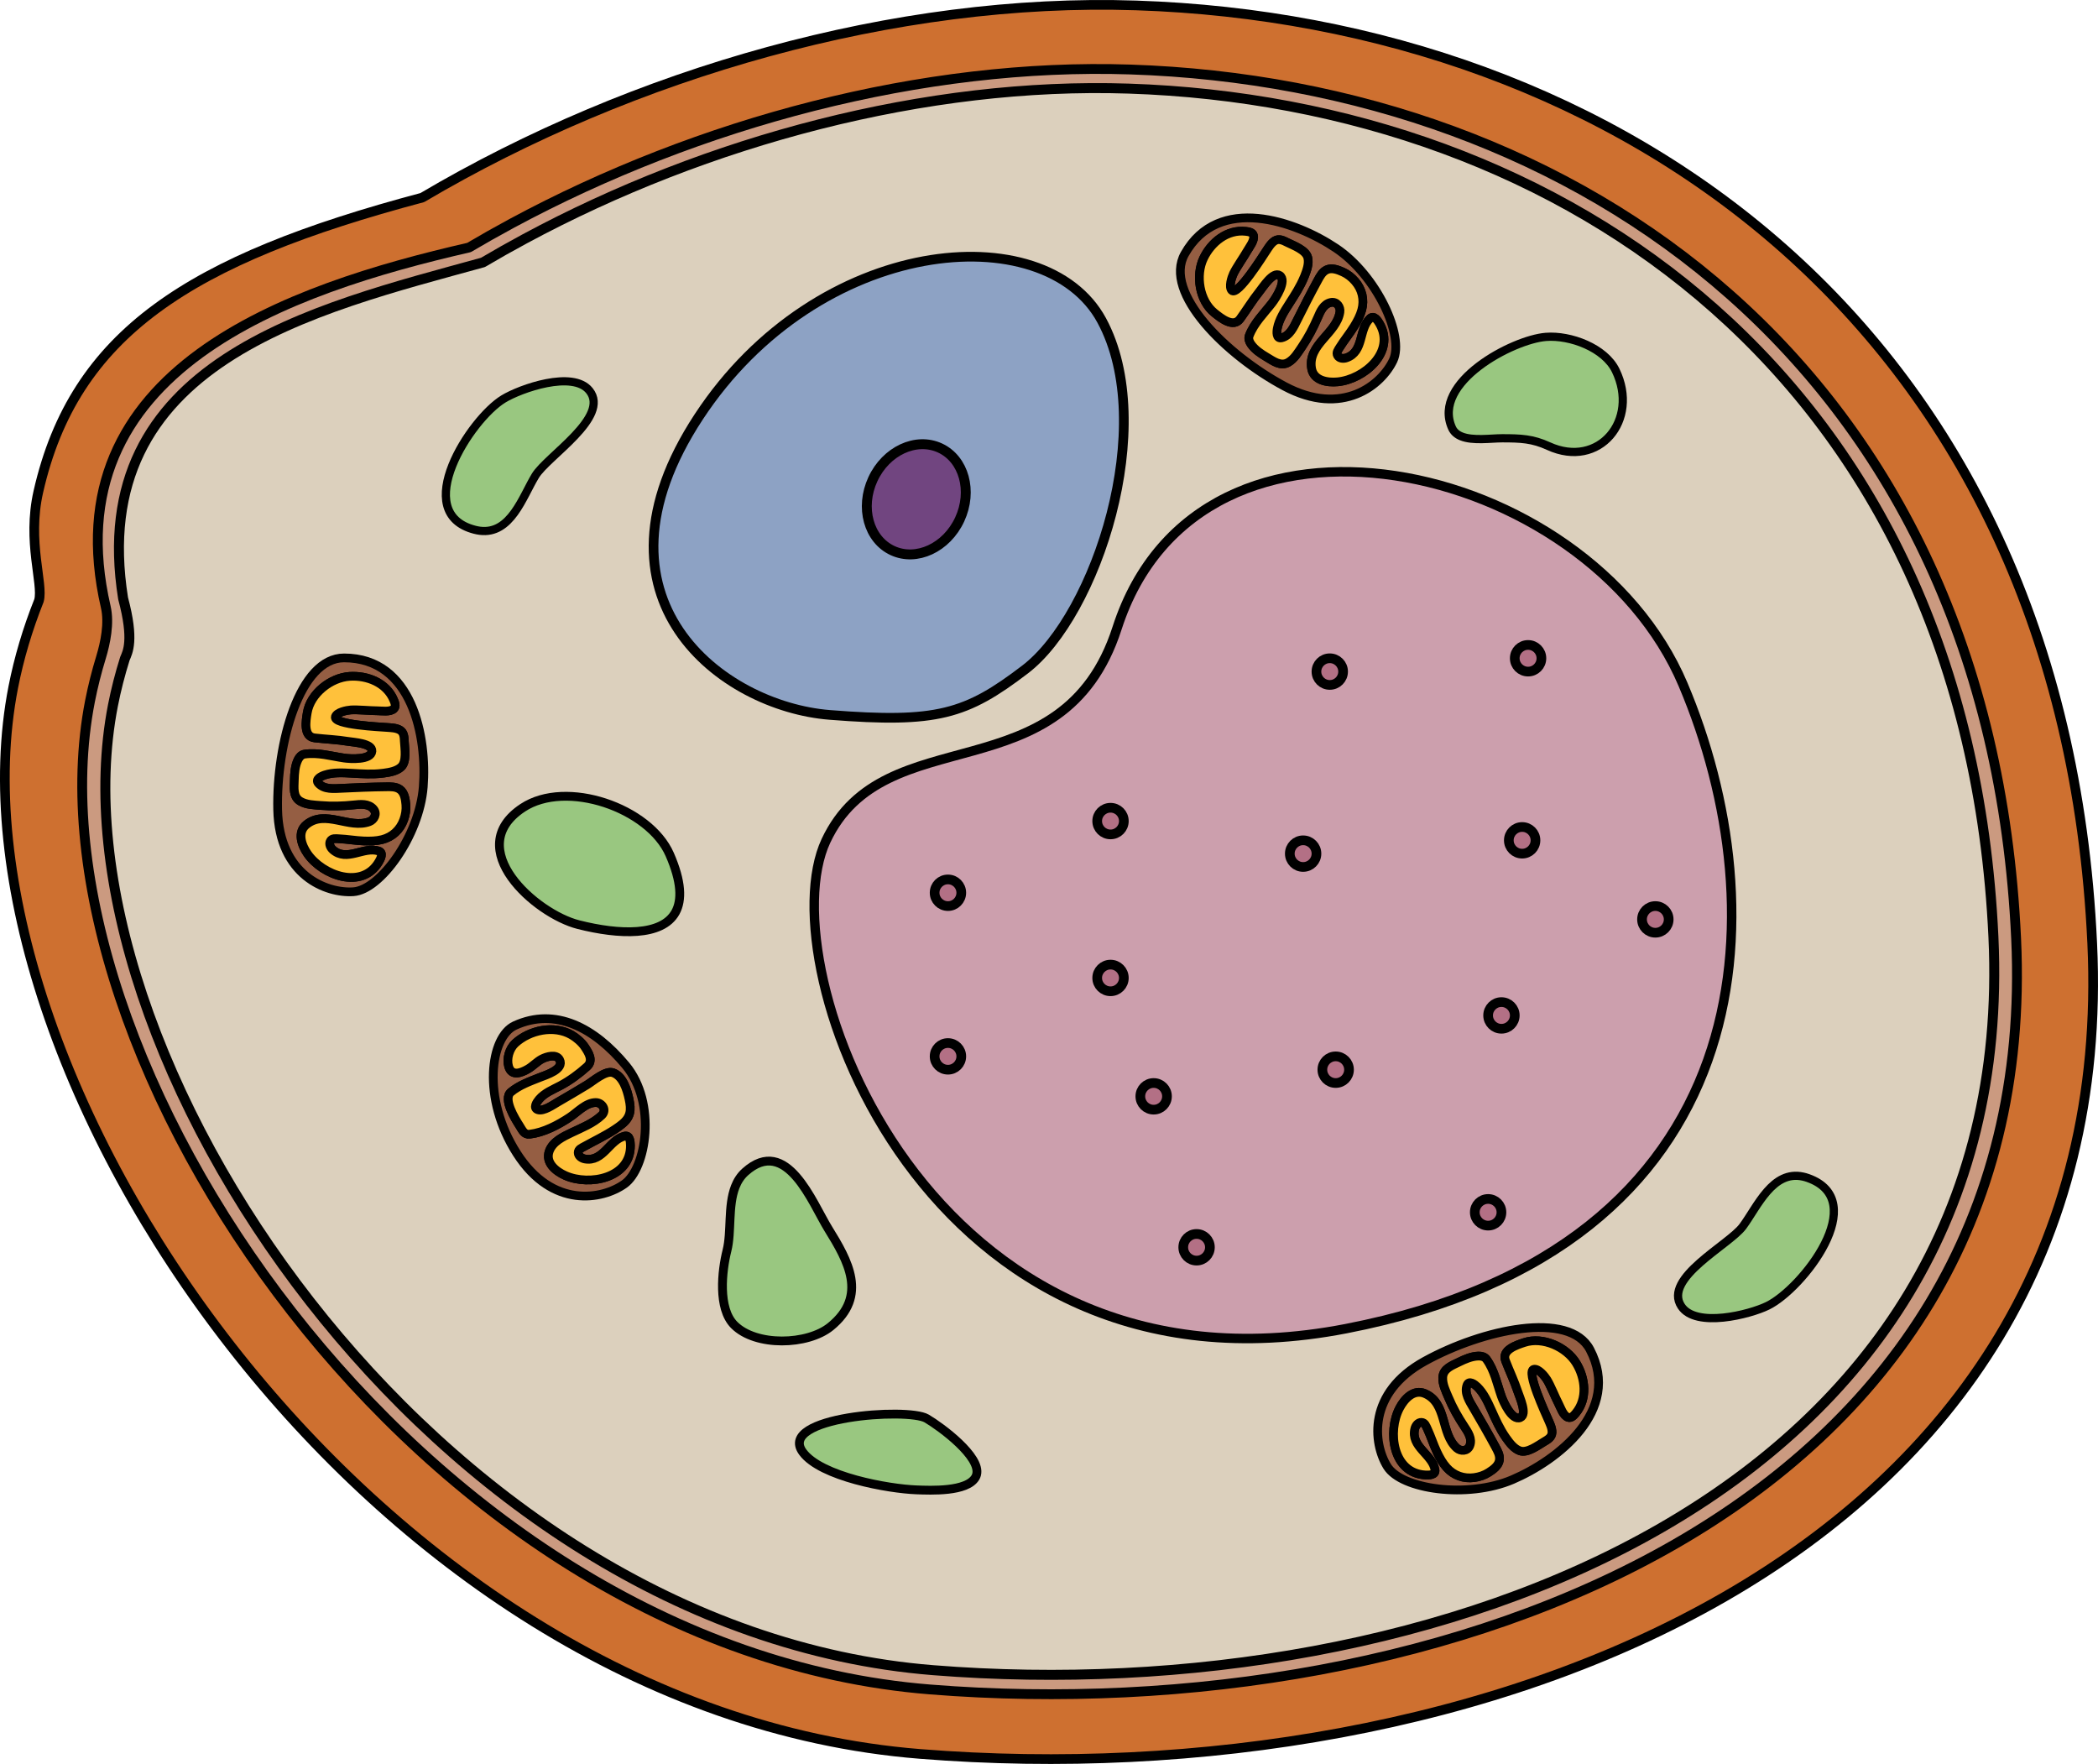 <?xml version="1.0" encoding="utf-8"?>
<!-- Generator: Adobe Illustrator 16.0.0, SVG Export Plug-In . SVG Version: 6.00 Build 0)  -->
<!DOCTYPE svg PUBLIC "-//W3C//DTD SVG 1.1//EN" "http://www.w3.org/Graphics/SVG/1.1/DTD/svg11.dtd">
<svg version="1.1" id="Layer_1" xmlns="http://www.w3.org/2000/svg" xmlns:xlink="http://www.w3.org/1999/xlink" x="0px" y="0px"
	 width="216.508px" height="182.034px" viewBox="0 0 216.508 182.034" enable-background="new 0 0 216.508 182.034"
	 xml:space="preserve">
<g>
	<path fill="#CE7030" stroke="#000000" stroke-linecap="round" stroke-linejoin="round" stroke-miterlimit="10" d="M215.912,97.352
		c-2.971-63.711-49.026-95.156-98.666-96.793c-24.82-0.818-51.863,6.947-73.664,19.83C19.566,26.777,7.676,34.396,3.958,50.739
		c-1.184,5.2,0.535,9.484,0.064,11.238c-0.584,1.466-1.099,2.944-1.542,4.435s-0.814,2.991-1.111,4.503
		C-6.303,110.049,37.775,176.429,94.93,181C152.081,185.571,218.884,161.065,215.912,97.352z"/>
	
		<path fill="#CB9A80" stroke="#000000" stroke-width="1.015" stroke-linecap="round" stroke-linejoin="round" stroke-miterlimit="10" d="
		M208.058,96.849c-2.751-59.027-45.423-88.161-91.412-89.677c-21.353-0.705-44.482,5.449-63.849,15.887
		c-1.49,0.804-2.957,1.632-4.399,2.484c-18.445,4.229-43.153,12.549-37.48,37.111c0.376,1.652-0.039,3.689-0.495,5.184
		c-0.457,1.492-0.837,2.999-1.135,4.516c-7.108,36.258,33.73,97.759,86.682,101.992C148.92,178.582,210.811,155.877,208.058,96.849z
		"/>
	
		<path fill="#DCD0BD" stroke="#000000" stroke-width="1.03" stroke-linecap="round" stroke-linejoin="round" stroke-miterlimit="10" d="
		M205.716,96.696c-2.686-57.629-44.345-86.071-89.244-87.552c-20.847-0.688-43.428,5.32-62.335,15.511
		c-1.455,0.783-2.888,1.593-4.296,2.425c-17.39,4.799-41.05,10.211-37.137,34.674c1.158,4.321,0.466,5.544,0.183,6.218
		c-0.5,1.592-0.912,3.194-1.229,4.811c-6.941,35.398,32.93,95.44,84.627,99.574C147.98,176.491,208.403,154.325,205.716,96.696z"/>
	
		<path fill="#CC9FAD" stroke="#000000" stroke-width="0.976" stroke-linecap="round" stroke-linejoin="round" stroke-miterlimit="10" d="
		M115.278,64.825c-5.61,17.401-23.986,9.035-30.041,21.944c-6.054,12.909,10.353,58.734,53.667,50.345
		c43.313-8.391,44.626-43.244,34.781-66.479C163.842,47.398,123.811,38.363,115.278,64.825z"/>
	<path fill="#8DA2C4" stroke="#000000" stroke-linecap="round" stroke-linejoin="round" stroke-miterlimit="10" d="M105.785,69.089
		c7.353-5.613,13.767-25.188,7.908-36.024s-29.288-8.786-41.59,9.958s2.417,29.874,13.51,30.753S99.706,73.731,105.785,69.089z"/>
	
		<path fill="#99C780" stroke="#000000" stroke-width="0.911" stroke-linecap="round" stroke-linejoin="round" stroke-miterlimit="10" d="
		M100.781,152.177c-0.026,0.099-0.064,0.193-0.117,0.284c-0.877,1.511-4.617,1.344-6.084,1.289
		c-2.883-0.107-9.87-1.347-11.736-3.892c-2.675-3.652,10.837-4.618,12.783-3.475C97.154,147.283,101.26,150.333,100.781,152.177z"/>
	
		<path fill="#99C780" stroke="#000000" stroke-width="0.911" stroke-linecap="round" stroke-linejoin="round" stroke-miterlimit="10" d="
		M69.708,94.146c-1.388,2.505-5.811,2.341-10.021,1.273c-4.435-1.124-12.052-7.883-5.748-12.056
		c4.493-2.974,13.068-0.005,15.177,4.823C70.336,90.983,70.399,92.896,69.708,94.146z"/>
	
		<path fill="#99C780" stroke="#000000" stroke-width="0.911" stroke-linecap="round" stroke-linejoin="round" stroke-miterlimit="10" d="
		M75.874,122.467c0.227-0.58,0.555-1.103,1.035-1.533c4.276-3.828,6.922,3.22,8.569,5.878c2.033,3.282,4.118,6.931,0.235,10.09
		c-2.374,1.931-7.721,2.079-9.951-0.175c-1.689-1.707-1.27-5.57-0.741-7.673C75.508,127.122,75.096,124.457,75.874,122.467z"/>
	
		<path fill="#99C780" stroke="#000000" stroke-width="0.849" stroke-linecap="round" stroke-linejoin="round" stroke-miterlimit="10" d="
		M150.799,45.03c-0.427-0.175-0.767-0.45-0.957-0.874c-2.116-4.709,6.274-9.118,9.684-9.389c2.536-0.202,6.076,1.128,7.213,3.471
		c2.48,5.119-1.723,10.186-6.933,7.799c-1.656-0.759-2.867-0.808-4.787-0.808C153.864,45.229,151.993,45.52,150.799,45.03z"/>
	
		<path fill="#99C780" stroke="#000000" stroke-width="0.845" stroke-linecap="round" stroke-linejoin="round" stroke-miterlimit="10" d="
		M49.516,54.772c-0.167-0.021-0.339-0.055-0.518-0.1c-6.729-1.725-0.465-11.422,2.957-13.503c1.757-1.069,7.162-2.989,8.871-0.856
		c2.181,2.722-4.351,6.763-5.575,8.779C53.914,51.294,52.71,55.18,49.516,54.772z"/>
	
		<path fill="#99C780" stroke="#000000" stroke-width="0.845" stroke-linecap="round" stroke-linejoin="round" stroke-miterlimit="10" d="
		M186.077,121.424c0.164,0.035,0.332,0.084,0.506,0.146c6.547,2.325-0.567,11.417-4.164,13.182c-1.846,0.905-7.402,2.33-8.912,0.052
		c-1.926-2.907,4.943-6.343,6.346-8.24C181.382,124.491,182.932,120.729,186.077,121.424z"/>
	<g>
		<circle fill="#B37085" stroke="#000000" stroke-miterlimit="10" cx="137.229" cy="69.307" r="1.375"/>
		<circle fill="#B37085" stroke="#000000" stroke-miterlimit="10" cx="134.48" cy="88.093" r="1.375"/>
		<circle fill="#B37085" stroke="#000000" stroke-miterlimit="10" cx="114.603" cy="84.733" r="1.375"/>
		<circle fill="#B37085" stroke="#000000" stroke-miterlimit="10" cx="114.603" cy="100.921" r="1.375"/>
		<circle fill="#B37085" stroke="#000000" stroke-miterlimit="10" cx="137.84" cy="110.389" r="1.375"/>
		<circle fill="#B37085" stroke="#000000" stroke-miterlimit="10" cx="157.082" cy="86.719" r="1.375"/>
		<circle fill="#B37085" stroke="#000000" stroke-miterlimit="10" cx="157.694" cy="67.932" r="1.375"/>
		<circle fill="#B37085" stroke="#000000" stroke-miterlimit="10" cx="154.945" cy="104.789" r="1.375"/>
		<circle fill="#B37085" stroke="#000000" stroke-miterlimit="10" cx="170.828" cy="94.879" r="1.375"/>
		<circle fill="#B37085" stroke="#000000" stroke-miterlimit="10" cx="153.57" cy="125.105" r="1.375"/>
		<circle fill="#B37085" stroke="#000000" stroke-miterlimit="10" cx="123.484" cy="128.716" r="1.375"/>
		<circle fill="#B37085" stroke="#000000" stroke-miterlimit="10" cx="119.055" cy="113.138" r="1.375"/>
		<circle fill="#B37085" stroke="#000000" stroke-miterlimit="10" cx="97.826" cy="109.015" r="1.375"/>
		<circle fill="#B37085" stroke="#000000" stroke-miterlimit="10" cx="97.826" cy="92.13" r="1.375"/>
	</g>
	
		<ellipse transform="matrix(0.42 -0.908 0.908 0.42 8.043 115.7)" fill="#714580" stroke="#000000" stroke-width="1.022" stroke-linecap="round" stroke-linejoin="round" stroke-miterlimit="10" cx="94.525" cy="51.559" rx="5.83" ry="4.935"/>
	<g>
		
			<path fill="#955E43" stroke="#000000" stroke-width="0.901" stroke-linecap="round" stroke-linejoin="round" stroke-miterlimit="10" d="
			M137.87,25.613c-4.197-2.812-12.123-5.603-15.609,0.599c-2.253,4.01,4.301,10.447,10.295,13.65
			c5.994,3.201,10.017-0.148,11.213-2.668C144.966,34.676,142.067,28.426,137.87,25.613z M134.596,28.56
			c-0.409,1.011-0.991,1.896-1.577,2.81c-0.49,0.765-1.024,1.604-1.202,2.508c-0.071,0.361-0.126,1.111,0.437,0.984
			c0.869-0.199,1.27-1.143,1.629-1.859c0.681-1.369,1.375-2.724,2.108-4.066c0.229-0.422,0.468-0.883,0.926-1.097
			c0.53-0.247,1.171,0.008,1.667,0.231c0.486,0.219,0.913,0.56,1.26,0.961c0.717,0.832,0.973,1.885,0.686,2.949
			c-0.163,0.603-0.467,1.168-0.791,1.698c-0.453,0.739-1.014,1.408-1.469,2.144c-0.171,0.277-0.417,0.572-0.232,0.879
			c0.182,0.311,0.611,0.33,0.913,0.225c1.832-0.633,1.235-2.953,2.426-4.054c0.42-0.39,0.809,0.218,0.991,0.535
			c1.689,2.93-1.623,5.744-4.336,5.997c-1.063,0.1-2.464-0.131-2.68-1.38c-0.426-2.47,2.582-3.601,2.923-5.815
			c0.083-0.523-0.304-1.119-0.923-1c-0.773,0.148-1.102,0.935-1.377,1.576c-0.451,1.044-0.979,2.053-1.619,2.994
			c-0.396,0.58-0.775,1.244-1.396,1.611c-0.791,0.469-1.564-0.135-2.234-0.531c-0.592-0.349-1.236-0.775-1.63-1.351
			c-0.175-0.255-0.292-0.571-0.174-0.88c0.506-1.307,1.515-2.271,2.353-3.357c0.38-0.492,1.572-2.33,0.787-2.848
			c-0.688-0.452-1.711,1.188-2.093,1.661c-0.715,0.894-1.322,1.89-1.994,2.817c-0.702,0.973-1.994-0.088-2.639-0.604
			c-1.573-1.257-1.976-3.896-1.13-5.652c0.79-1.646,2.436-2.992,4.351-2.771c0.296,0.033,0.71,0.09,0.797,0.429
			c0.131,0.519-0.423,1.185-0.657,1.604c-0.346,0.613-1.115,1.701-1.415,2.34c-0.172,0.364-0.506,1.365-0.162,1.723
			c0.601,0.625,3.222-3.581,3.55-4.071c0.25-0.375,0.506-0.82,0.902-1.06c0.428-0.256,0.873-0.016,1.267,0.18
			c0.651,0.324,1.93,0.779,2.122,1.574c0.15,0.619-0.109,1.324-0.332,1.892C134.615,28.511,134.605,28.536,134.596,28.56z"/>
		
			<path fill="#FFC13B" stroke="#000000" stroke-width="0.901" stroke-linecap="round" stroke-linejoin="round" stroke-miterlimit="10" d="
			M134.596,28.56c-0.409,1.011-0.991,1.896-1.577,2.81c-0.49,0.765-1.024,1.604-1.202,2.508c-0.071,0.361-0.126,1.111,0.437,0.984
			c0.869-0.199,1.27-1.143,1.629-1.859c0.681-1.369,1.375-2.724,2.108-4.066c0.229-0.422,0.468-0.883,0.926-1.097
			c0.53-0.247,1.171,0.008,1.667,0.231c0.486,0.219,0.913,0.56,1.26,0.961c0.717,0.832,0.973,1.885,0.686,2.949
			c-0.163,0.603-0.467,1.168-0.791,1.698c-0.453,0.739-1.014,1.408-1.469,2.144c-0.171,0.277-0.417,0.572-0.232,0.879
			c0.182,0.311,0.611,0.33,0.913,0.225c1.832-0.633,1.235-2.953,2.426-4.054c0.42-0.39,0.809,0.218,0.991,0.535
			c1.689,2.93-1.623,5.744-4.336,5.997c-1.063,0.1-2.464-0.131-2.68-1.38c-0.426-2.47,2.582-3.601,2.923-5.815
			c0.083-0.523-0.304-1.119-0.923-1c-0.773,0.148-1.102,0.935-1.377,1.576c-0.451,1.044-0.979,2.053-1.619,2.994
			c-0.396,0.58-0.775,1.244-1.396,1.611c-0.791,0.469-1.564-0.135-2.234-0.531c-0.592-0.349-1.236-0.775-1.63-1.351
			c-0.175-0.255-0.292-0.571-0.174-0.88c0.506-1.307,1.515-2.271,2.353-3.357c0.38-0.492,1.572-2.33,0.787-2.848
			c-0.688-0.452-1.711,1.188-2.093,1.661c-0.715,0.894-1.322,1.89-1.994,2.817c-0.702,0.973-1.994-0.088-2.639-0.604
			c-1.573-1.257-1.976-3.896-1.13-5.652c0.79-1.646,2.436-2.992,4.351-2.771c0.296,0.033,0.71,0.09,0.797,0.429
			c0.131,0.519-0.423,1.185-0.657,1.604c-0.346,0.613-1.115,1.701-1.415,2.34c-0.172,0.364-0.506,1.365-0.162,1.723
			c0.601,0.625,3.222-3.581,3.55-4.071c0.25-0.375,0.506-0.82,0.902-1.06c0.428-0.256,0.873-0.016,1.267,0.18
			c0.651,0.324,1.93,0.779,2.122,1.574c0.15,0.619-0.109,1.324-0.332,1.892C134.615,28.511,134.605,28.536,134.596,28.56z"/>
	</g>
	<g>
		
			<path fill="#955E43" stroke="#000000" stroke-width="0.901" stroke-linecap="round" stroke-linejoin="round" stroke-miterlimit="10" d="
			M43.679,81.207c0.394-5.037-1.057-13.313-8.171-13.313c-4.599,0-7,8.868-6.854,15.662c0.147,6.794,5.038,8.659,7.819,8.468
			C39.255,91.833,43.283,86.243,43.679,81.207z M39.505,79.795c-1.081,0.139-2.137,0.064-3.222,0.002
			c-0.906-0.052-1.899-0.106-2.774,0.182c-0.351,0.115-1.032,0.435-0.645,0.863c0.599,0.66,1.617,0.547,2.419,0.508
			c1.527-0.077,3.048-0.135,4.577-0.154c0.48-0.006,1-0.024,1.41,0.27c0.476,0.341,0.567,1.025,0.615,1.567
			c0.048,0.53-0.04,1.069-0.221,1.567c-0.374,1.033-1.167,1.772-2.235,2.044c-0.604,0.153-1.246,0.165-1.867,0.143
			c-0.867-0.033-1.725-0.193-2.588-0.229c-0.325-0.015-0.704-0.084-0.882,0.228c-0.18,0.31,0.013,0.695,0.252,0.906
			c1.45,1.286,3.18-0.37,4.723,0.128c0.546,0.175,0.206,0.812,0.02,1.126c-1.726,2.908-5.802,1.4-7.352-0.841
			c-0.608-0.877-1.094-2.213-0.111-3.012c1.944-1.581,4.404,0.486,6.502-0.301c0.497-0.187,0.826-0.813,0.42-1.296
			c-0.509-0.601-1.354-0.502-2.049-0.429c-1.132,0.119-2.27,0.154-3.404,0.056c-0.699-0.06-1.464-0.066-2.088-0.427
			c-0.796-0.459-0.649-1.43-0.633-2.207c0.015-0.688,0.071-1.458,0.379-2.084c0.137-0.276,0.355-0.534,0.682-0.582
			c1.387-0.199,2.723,0.207,4.08,0.405c0.615,0.09,2.802,0.229,2.868-0.709c0.058-0.822-1.874-0.91-2.474-1.01
			c-1.129-0.187-2.295-0.228-3.434-0.358c-1.192-0.135-0.9-1.781-0.767-2.597c0.325-1.986,2.429-3.631,4.374-3.755
			c1.822-0.117,3.801,0.658,4.547,2.435c0.115,0.274,0.27,0.663,0.017,0.905c-0.387,0.368-1.24,0.212-1.72,0.212
			c-0.704,0.001-2.029-0.137-2.732-0.086c-0.402,0.029-1.439,0.229-1.582,0.703c-0.25,0.829,4.7,1.054,5.288,1.099
			c0.449,0.035,0.964,0.039,1.366,0.268c0.433,0.247,0.441,0.753,0.464,1.192c0.037,0.727,0.268,2.064-0.332,2.622
			c-0.467,0.435-1.208,0.554-1.813,0.637C39.558,79.789,39.531,79.792,39.505,79.795z"/>
		
			<path fill="#FFC13B" stroke="#000000" stroke-width="0.901" stroke-linecap="round" stroke-linejoin="round" stroke-miterlimit="10" d="
			M39.505,79.795c-1.081,0.139-2.137,0.064-3.222,0.002c-0.906-0.052-1.899-0.106-2.774,0.182c-0.351,0.115-1.032,0.435-0.645,0.863
			c0.599,0.66,1.617,0.547,2.419,0.508c1.527-0.077,3.048-0.135,4.577-0.154c0.48-0.006,1-0.024,1.41,0.27
			c0.476,0.341,0.567,1.025,0.615,1.567c0.048,0.53-0.04,1.069-0.221,1.567c-0.374,1.033-1.167,1.772-2.235,2.044
			c-0.604,0.153-1.246,0.165-1.867,0.143c-0.867-0.033-1.725-0.193-2.588-0.229c-0.325-0.015-0.704-0.084-0.882,0.228
			c-0.18,0.31,0.013,0.695,0.252,0.906c1.45,1.286,3.18-0.37,4.723,0.128c0.546,0.175,0.206,0.812,0.02,1.126
			c-1.726,2.908-5.802,1.4-7.352-0.841c-0.608-0.877-1.094-2.213-0.111-3.012c1.944-1.581,4.404,0.486,6.502-0.301
			c0.497-0.187,0.826-0.813,0.42-1.296c-0.509-0.601-1.354-0.502-2.049-0.429c-1.132,0.119-2.27,0.154-3.404,0.056
			c-0.699-0.06-1.464-0.066-2.088-0.427c-0.796-0.459-0.649-1.43-0.633-2.207c0.015-0.688,0.071-1.458,0.379-2.084
			c0.137-0.276,0.355-0.534,0.682-0.582c1.387-0.199,2.723,0.207,4.08,0.405c0.615,0.09,2.802,0.229,2.868-0.709
			c0.058-0.822-1.874-0.91-2.474-1.01c-1.129-0.187-2.295-0.228-3.434-0.358c-1.192-0.135-0.9-1.781-0.767-2.597
			c0.325-1.986,2.429-3.631,4.374-3.755c1.822-0.117,3.801,0.658,4.547,2.435c0.115,0.274,0.27,0.663,0.017,0.905
			c-0.387,0.368-1.24,0.212-1.72,0.212c-0.704,0.001-2.029-0.137-2.732-0.086c-0.402,0.029-1.439,0.229-1.582,0.703
			c-0.25,0.829,4.7,1.054,5.288,1.099c0.449,0.035,0.964,0.039,1.366,0.268c0.433,0.247,0.441,0.753,0.464,1.192
			c0.037,0.727,0.268,2.064-0.332,2.622c-0.467,0.435-1.208,0.554-1.813,0.637C39.558,79.789,39.531,79.792,39.505,79.795z"/>
	</g>
	<g>
		
			<path fill="#955E43" stroke="#000000" stroke-width="0.901" stroke-linecap="round" stroke-linejoin="round" stroke-miterlimit="10" d="
			M64.573,109.94c-3.228-3.887-7.261-6.014-11.44-4.107c-2.537,1.157-3.456,7.485,0.212,13.207
			c3.667,5.721,8.813,4.763,11.087,3.149C66.706,120.576,67.801,113.828,64.573,109.94z M63.485,116.523
			c-1.006,0.671-2.139,1.204-3.183,1.783c-0.284,0.157-0.644,0.295-0.634,0.653c0.009,0.358,0.373,0.586,0.688,0.643
			c1.907,0.341,2.52-1.973,4.097-2.354c0.557-0.135,0.598,0.586,0.604,0.951c0.044,3.381-4.221,4.22-6.712,3.116
			c-0.977-0.432-2.087-1.32-1.665-2.513c0.352-0.993,1.434-1.497,2.322-1.922c1.069-0.512,2.218-0.952,3.093-1.78
			c0.56-0.529,0.069-1.319-0.61-1.322c-1.017-0.002-1.902,0.999-2.701,1.525c-1.21,0.799-2.656,1.563-4.115,1.743
			c-0.581,0.072-0.764-0.418-1.066-0.892c-0.434-0.682-1.732-2.746-0.875-3.456c0.871-0.721,1.951-1.1,2.986-1.512
			c0.623-0.248,2.552-0.826,2.035-1.826c-0.326-0.633-1.344-0.329-1.831-0.074c-0.515,0.271-0.926,0.735-1.435,1.031
			c-0.725,0.423-1.697,0.781-1.996-0.271c-0.226-0.796,0.075-1.831,0.684-2.389c1.479-1.355,3.993-1.899,5.791-0.866
			c0.498,0.286,1.059,0.762,1.378,1.242c0.405,0.612,0.931,1.419,0.229,2.047c-0.841,0.752-1.753,1.427-2.751,1.958
			c-0.766,0.406-1.62,0.739-2.195,1.416c-0.238,0.281-0.653,0.909-0.099,1.073c0.596,0.175,1.555-0.513,2.029-0.784
			c1.02-0.583,2.027-1.187,3.033-1.793c0.606-0.367,1.902-1.51,2.662-1.254c1.035,0.349,1.461,1.771,1.665,2.716
			c0.248,1.147,0.191,1.877-0.775,2.638C63.929,116.218,63.71,116.374,63.485,116.523z"/>
		
			<path fill="#FFC13B" stroke="#000000" stroke-width="0.901" stroke-linecap="round" stroke-linejoin="round" stroke-miterlimit="10" d="
			M63.485,116.523c-1.006,0.671-2.139,1.204-3.183,1.783c-0.284,0.157-0.644,0.295-0.634,0.653c0.009,0.358,0.373,0.586,0.688,0.643
			c1.907,0.341,2.52-1.973,4.097-2.354c0.557-0.135,0.598,0.586,0.604,0.951c0.044,3.381-4.221,4.22-6.712,3.116
			c-0.977-0.432-2.087-1.32-1.665-2.513c0.352-0.993,1.434-1.497,2.322-1.922c1.069-0.512,2.218-0.952,3.093-1.78
			c0.56-0.529,0.069-1.319-0.61-1.322c-1.017-0.002-1.902,0.999-2.701,1.525c-1.21,0.799-2.656,1.563-4.115,1.743
			c-0.581,0.072-0.764-0.418-1.066-0.892c-0.434-0.682-1.732-2.746-0.875-3.456c0.871-0.721,1.951-1.1,2.986-1.512
			c0.623-0.248,2.552-0.826,2.035-1.826c-0.326-0.633-1.344-0.329-1.831-0.074c-0.515,0.271-0.926,0.735-1.435,1.031
			c-0.725,0.423-1.697,0.781-1.996-0.271c-0.226-0.796,0.075-1.831,0.684-2.389c1.479-1.355,3.993-1.899,5.791-0.866
			c0.498,0.286,1.059,0.762,1.378,1.242c0.405,0.612,0.931,1.419,0.229,2.047c-0.841,0.752-1.753,1.427-2.751,1.958
			c-0.766,0.406-1.62,0.739-2.195,1.416c-0.238,0.281-0.653,0.909-0.099,1.073c0.596,0.175,1.555-0.513,2.029-0.784
			c1.02-0.583,2.027-1.187,3.033-1.793c0.606-0.367,1.902-1.51,2.662-1.254c1.035,0.349,1.461,1.771,1.665,2.716
			c0.248,1.147,0.191,1.877-0.775,2.638C63.929,116.218,63.71,116.374,63.485,116.523z"/>
	</g>
	<g>
		
			<path fill="#955E43" stroke="#000000" stroke-width="0.901" stroke-linecap="round" stroke-linejoin="round" stroke-miterlimit="10" d="
			M156.078,152.695c4.646-1.986,11.307-7.107,8.01-13.411c-2.132-4.075-11.103-2.093-17.056,1.186
			c-5.951,3.279-5.338,8.478-3.878,10.854C144.611,153.7,151.432,154.678,156.078,152.695z M155.394,148.342
			c-0.624-0.894-1.048-1.864-1.495-2.854c-0.374-0.827-0.785-1.732-1.446-2.374c-0.265-0.257-0.863-0.713-1.063-0.171
			c-0.308,0.836,0.265,1.687,0.671,2.379c0.776,1.317,1.532,2.638,2.258,3.984c0.229,0.423,0.485,0.874,0.415,1.374
			c-0.082,0.579-0.646,0.978-1.104,1.271c-0.448,0.288-0.967,0.46-1.491,0.531c-1.089,0.147-2.111-0.212-2.847-1.033
			c-0.416-0.465-0.725-1.027-0.992-1.589c-0.373-0.783-0.628-1.617-0.996-2.399c-0.139-0.295-0.252-0.662-0.61-0.676
			c-0.358-0.016-0.61,0.333-0.687,0.644c-0.468,1.881,1.802,2.646,2.076,4.244c0.098,0.564-0.624,0.559-0.989,0.539
			c-3.377-0.182-3.931-4.492-2.663-6.904c0.496-0.945,1.454-1.994,2.618-1.494c2.302,0.99,1.61,4.128,3.28,5.621
			c0.395,0.354,1.104,0.355,1.342-0.229c0.297-0.729-0.183-1.433-0.569-2.014c-0.63-0.947-1.188-1.939-1.627-2.99
			c-0.271-0.647-0.62-1.328-0.59-2.049c0.038-0.918,0.966-1.237,1.663-1.583c0.615-0.306,1.324-0.613,2.021-0.63
			c0.309-0.008,0.639,0.067,0.832,0.334c0.819,1.137,1.078,2.508,1.532,3.803c0.205,0.587,1.096,2.589,1.957,2.213
			c0.755-0.33-0.062-2.082-0.251-2.66c-0.358-1.086-0.862-2.139-1.274-3.208c-0.433-1.119,1.161-1.624,1.945-1.883
			c1.911-0.633,4.343,0.469,5.354,2.136c0.949,1.56,1.179,3.673-0.05,5.157c-0.189,0.229-0.462,0.546-0.794,0.435
			c-0.506-0.173-0.763-1.001-0.985-1.426c-0.327-0.624-0.819-1.862-1.19-2.462c-0.212-0.343-0.869-1.169-1.355-1.075
			c-0.852,0.162,1.244,4.653,1.477,5.195c0.178,0.414,0.412,0.871,0.396,1.334c-0.019,0.498-0.463,0.74-0.842,0.964
			c-0.627,0.369-1.705,1.193-2.477,0.921c-0.602-0.212-1.051-0.813-1.404-1.311C155.424,148.385,155.408,148.364,155.394,148.342z"
			/>
		
			<path fill="#FFC13B" stroke="#000000" stroke-width="0.901" stroke-linecap="round" stroke-linejoin="round" stroke-miterlimit="10" d="
			M155.394,148.342c-0.624-0.894-1.048-1.864-1.495-2.854c-0.374-0.827-0.785-1.732-1.446-2.374
			c-0.265-0.257-0.863-0.713-1.063-0.171c-0.308,0.836,0.265,1.687,0.671,2.379c0.776,1.317,1.532,2.638,2.258,3.984
			c0.229,0.423,0.485,0.874,0.415,1.374c-0.082,0.579-0.646,0.978-1.104,1.271c-0.448,0.288-0.967,0.46-1.491,0.531
			c-1.089,0.147-2.111-0.212-2.847-1.033c-0.416-0.465-0.725-1.027-0.992-1.589c-0.373-0.783-0.628-1.617-0.996-2.399
			c-0.139-0.295-0.252-0.662-0.61-0.676c-0.358-0.016-0.61,0.333-0.687,0.644c-0.468,1.881,1.802,2.646,2.076,4.244
			c0.098,0.564-0.624,0.559-0.989,0.539c-3.377-0.182-3.931-4.492-2.663-6.904c0.496-0.945,1.454-1.994,2.618-1.494
			c2.302,0.99,1.61,4.128,3.28,5.621c0.395,0.354,1.104,0.355,1.342-0.229c0.297-0.729-0.183-1.433-0.569-2.014
			c-0.63-0.947-1.188-1.939-1.627-2.99c-0.271-0.647-0.62-1.328-0.59-2.049c0.038-0.918,0.966-1.237,1.663-1.583
			c0.615-0.306,1.324-0.613,2.021-0.63c0.309-0.008,0.639,0.067,0.832,0.334c0.819,1.137,1.078,2.508,1.532,3.803
			c0.205,0.587,1.096,2.589,1.957,2.213c0.755-0.33-0.062-2.082-0.251-2.66c-0.358-1.086-0.862-2.139-1.274-3.208
			c-0.433-1.119,1.161-1.624,1.945-1.883c1.911-0.633,4.343,0.469,5.354,2.136c0.949,1.56,1.179,3.673-0.05,5.157
			c-0.189,0.229-0.462,0.546-0.794,0.435c-0.506-0.173-0.763-1.001-0.985-1.426c-0.327-0.624-0.819-1.862-1.19-2.462
			c-0.212-0.343-0.869-1.169-1.355-1.075c-0.852,0.162,1.244,4.653,1.477,5.195c0.178,0.414,0.412,0.871,0.396,1.334
			c-0.019,0.498-0.463,0.74-0.842,0.964c-0.627,0.369-1.705,1.193-2.477,0.921c-0.602-0.212-1.051-0.813-1.404-1.311
			C155.424,148.385,155.408,148.364,155.394,148.342z"/>
	</g>
</g>
</svg>
